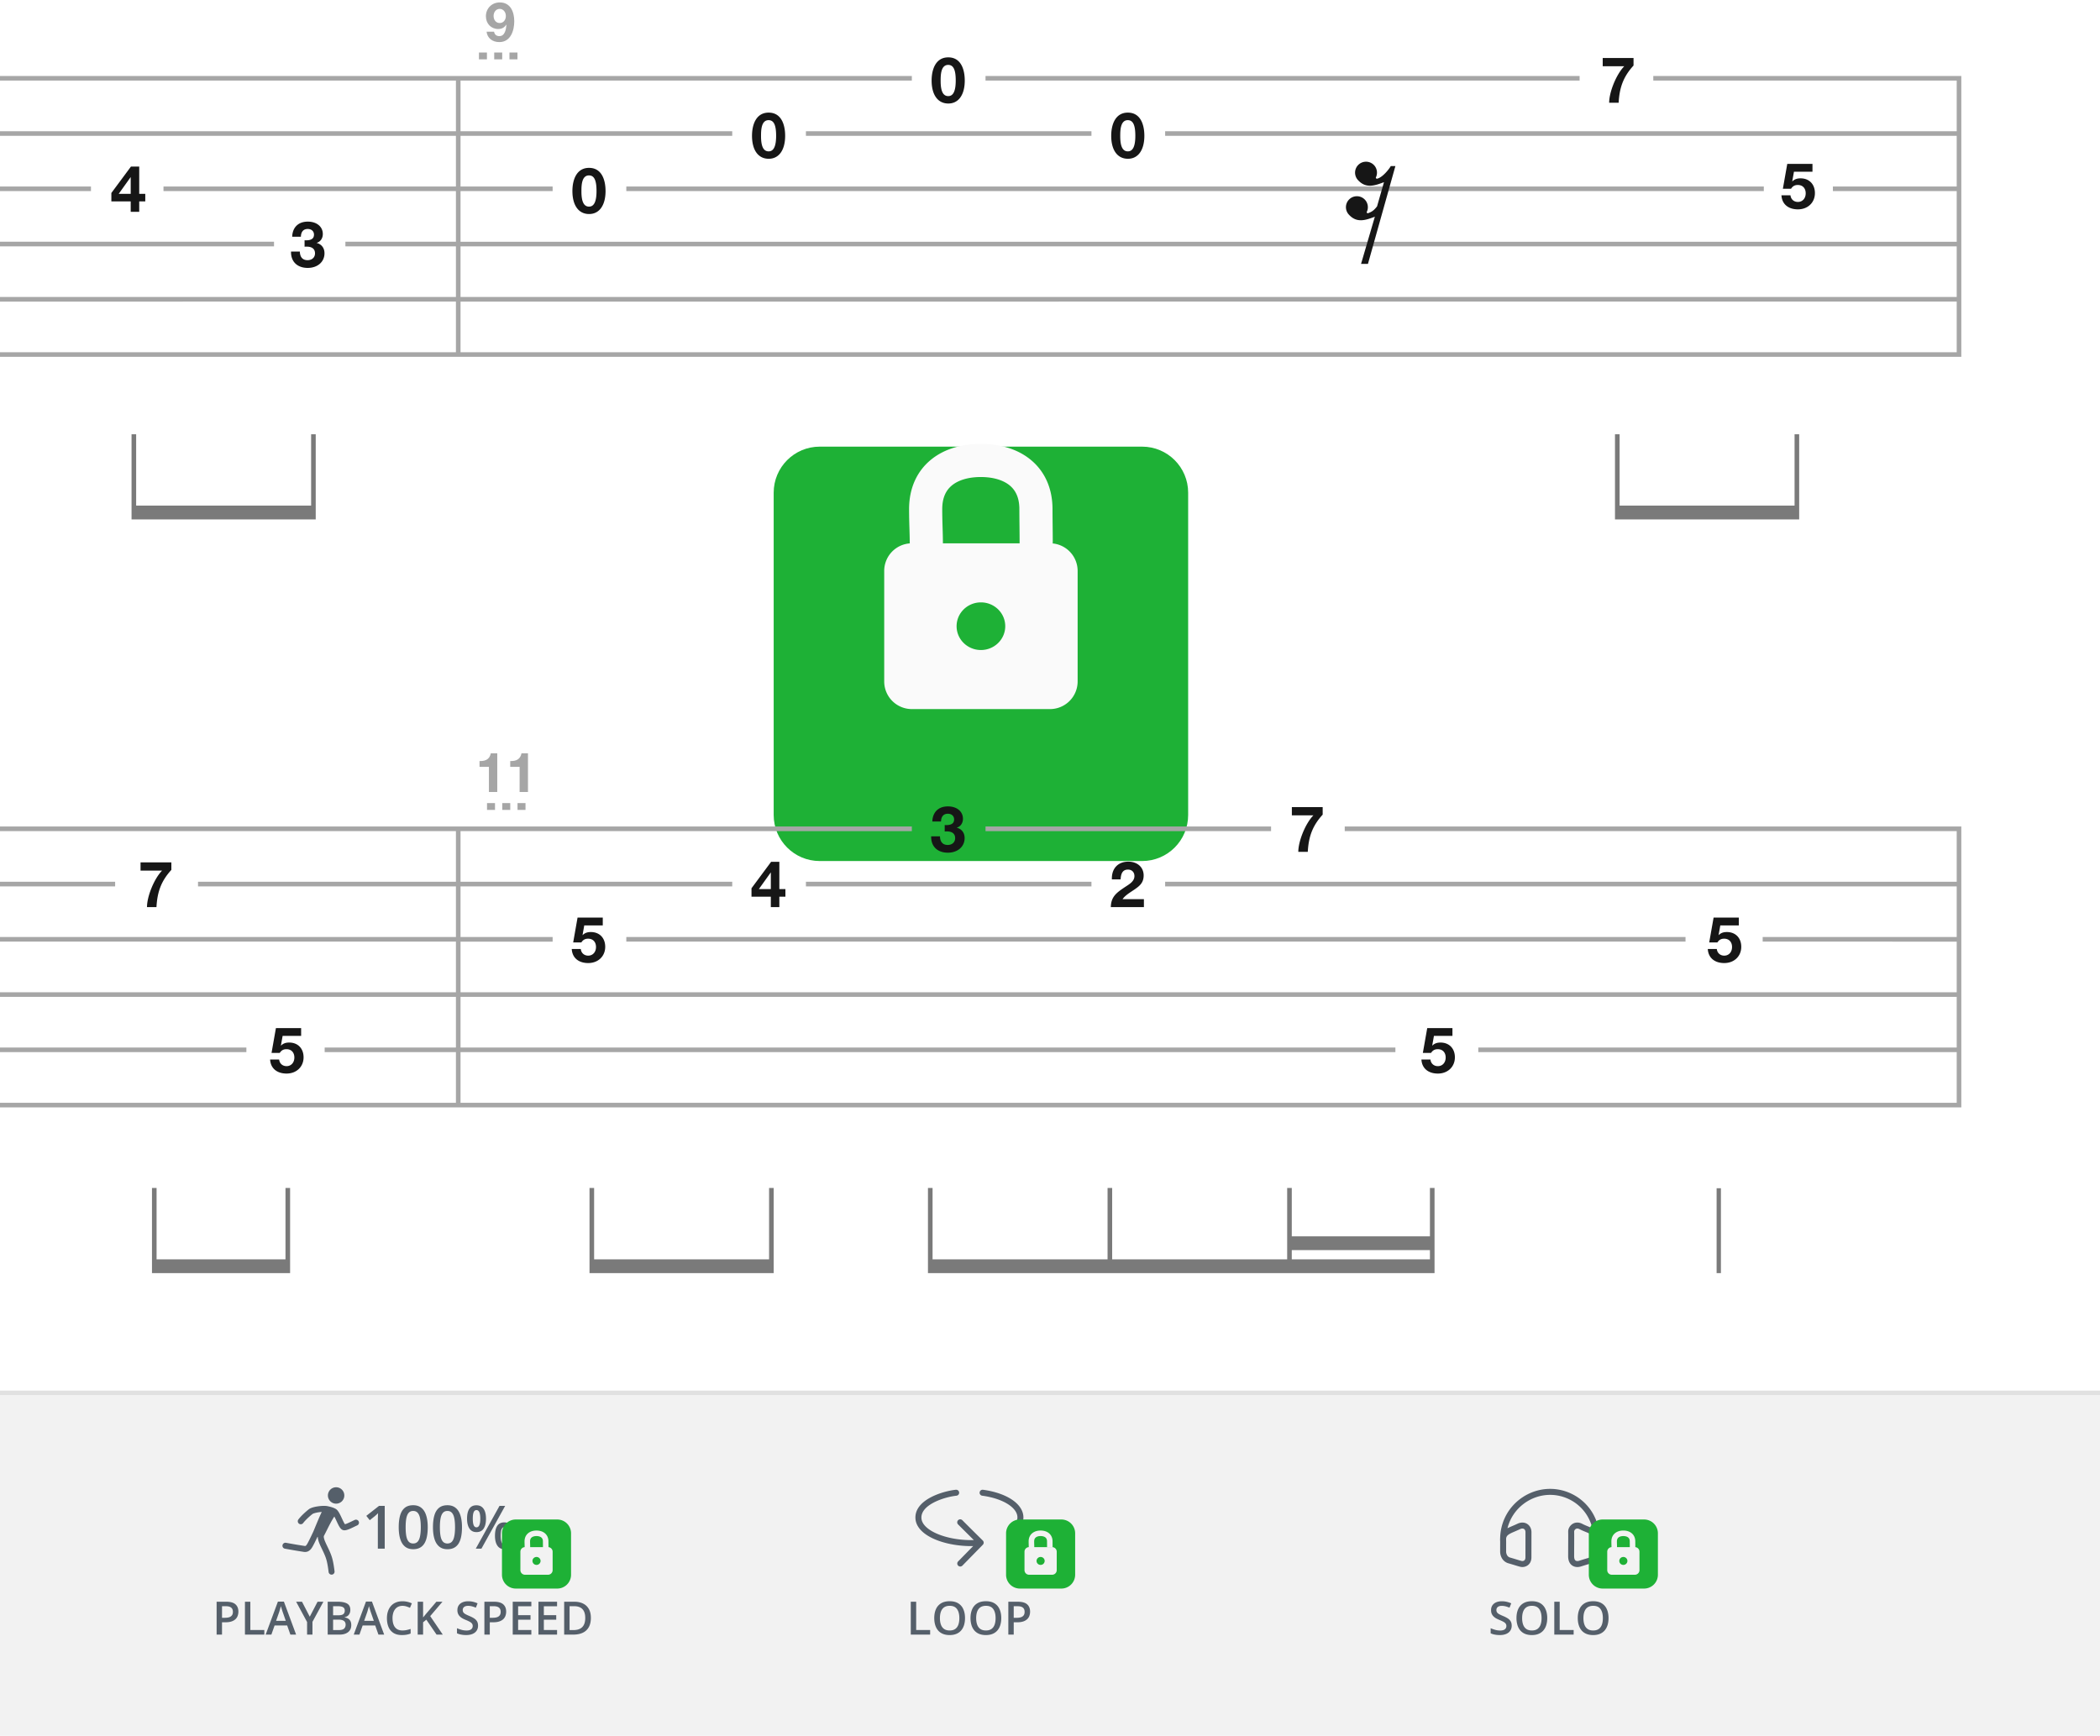 <svg xmlns="http://www.w3.org/2000/svg" width="456" height="377" fill="none" viewBox="0 0 456 377">
  <path fill="#F2F2F2" d="M0 303h456v74H0z"/>
  <path fill="#E1E1E1" d="M0 302h456v1H0z"/>
  <path fill="#555F6A" fill-rule="evenodd" d="M74.766 324.781a1.78 1.78 0 1 1-3.562 0 1.78 1.78 0 0 1 3.562 0Zm-3.662 2.32c-.567-.103-1.387-.06-2.102.046-.37.056-.737.132-1.057.226-.3.088-.627.211-.863.391-.573.436-1.668 1.403-2.29 2.228a.65.65 0 0 0 1.04.782c.519-.691 1.51-1.574 2.038-1.976.038-.029.174-.099.442-.178.249-.073.555-.138.882-.187.228-.034.455-.058.669-.073a45.702 45.702 0 0 0-.747 1.675c-.281.659-.557 1.326-.769 1.84l-.007.016v.001l-.001.003-.255.614-.08.188c-.015.035-.019.044-.014.035-.037.065-.135.275-.25.519l-.105.222c-.17.36-.378.794-.566 1.16-.249.486-.405.789-.576.979a.455.455 0 0 1-.16.127.322.322 0 0 1-.179.009c-1.649-.256-2.346-.38-4.039-.684a.65.65 0 1 0-.23 1.279c1.698.305 2.406.431 4.07.69.3.047.59.022.863-.087.267-.108.476-.28.643-.466.288-.321.516-.766.719-1.163l.046-.09a44.76 44.76 0 0 0 .704-1.453l.076.012c.003.109.013.216.028.319.054.366.183.747.332 1.114.15.37.336.758.519 1.138l.041.086c.172.356.341.708.492 1.057.45 1.039.669 1.747.937 3.908a.649.649 0 1 0 1.29-.16c-.279-2.245-.521-3.081-1.033-4.264a30.623 30.623 0 0 0-.513-1.101l-.043-.09a19.188 19.188 0 0 1-.486-1.064 3.722 3.722 0 0 1-.25-.815c-.032-.216-.002-.317.02-.36.235-.444.459-.891.68-1.333.503-1.004.995-1.985 1.578-2.868.15.276.304.607.466.957l.016.032c.17.368.353.761.531 1.077.092.163.195.327.308.466.1.124.266.3.5.392.184.072.365.073.495.063a2.17 2.17 0 0 0 .4-.076c.253-.07.53-.181.794-.297.267-.118.543-.251.793-.372l.044-.022c.237-.115.445-.215.616-.29a.65.65 0 0 0-.524-1.19c-.194.085-.422.196-.65.307l-.053.025a24.52 24.52 0 0 1-.75.352 4.921 4.921 0 0 1-.617.234 1.057 1.057 0 0 1-.067.017 2.503 2.503 0 0 1-.157-.249c-.153-.27-.317-.623-.5-1.017-.176-.379-.369-.795-.565-1.142a4.161 4.161 0 0 0-.321-.497 1.674 1.674 0 0 0-.448-.417c-.552-.328-1.25-.482-1.618-.564a11.12 11.12 0 0 1-.187-.041Zm29.214 4.581c0 .749-.059 1.42-.177 2.012-.115.589-.297 1.088-.546 1.498a2.54 2.54 0 0 1-.978.94c-.402.216-.889.324-1.46.324-.715 0-1.305-.189-1.77-.565-.466-.381-.811-.927-1.035-1.638-.225-.715-.337-1.572-.337-2.571 0-.999.102-1.853.305-2.564.207-.715.542-1.264 1.003-1.644.461-.381 1.073-.572 1.834-.572.72 0 1.312.191 1.778.572.47.376.816.922 1.04 1.637.229.711.343 1.568.343 2.571Zm-4.799 0c0 .783.051 1.437.153 1.962.106.524.28.918.52 1.18.242.258.563.387.965.387s.724-.129.965-.387.415-.649.52-1.174c.11-.525.166-1.181.166-1.968 0-.779-.053-1.43-.16-1.955-.105-.525-.278-.918-.52-1.181-.24-.266-.564-.4-.97-.4-.407 0-.73.134-.972.4-.237.263-.408.656-.514 1.181-.102.525-.153 1.176-.153 1.955Zm9.484-4.005c-.351-.508-.868-.762-1.549-.762-.702 0-1.219.254-1.549.762-.326.503-.488 1.216-.488 2.139 0 .918.173 1.635.52 2.152.347.516.853.774 1.517.774.711 0 1.234-.258 1.568-.774.339-.517.508-1.234.508-2.152 0-.923-.176-1.636-.527-2.139Zm-2.152.742c.131-.308.334-.463.609-.463.284 0 .493.157.629.47.135.309.203.774.203 1.396 0 .627-.07 1.096-.209 1.409-.136.314-.343.47-.623.47-.275 0-.478-.156-.609-.47-.127-.317-.19-.787-.19-1.409 0-.626.063-1.094.19-1.403Zm1.689 7.91 5.148-9.281h-1.226l-5.148 9.281h1.226Zm6.525-4.939c-.351-.508-.868-.762-1.549-.762-.702 0-1.219.254-1.549.762-.326.504-.488 1.217-.488 2.139 0 .914.173 1.63.52 2.146.347.516.853.774 1.517.774.715 0 1.24-.258 1.574-.774.339-.516.508-1.232.508-2.146 0-.922-.178-1.635-.533-2.139Zm-2.152.743c.131-.309.334-.464.609-.464.284 0 .493.157.629.47.135.309.203.775.203 1.397 0 .63-.068 1.102-.203 1.415-.136.309-.345.464-.629.464-.275 0-.478-.157-.609-.47-.127-.318-.19-.787-.19-1.409 0-.627.063-1.094.19-1.403Zm-21.51 16.621c-.343 0-.648.062-.919.185a1.843 1.843 0 0 0-.678.538 2.42 2.42 0 0 0-.425.844 3.91 3.91 0 0 0-.147 1.114c0 .553.079 1.03.235 1.43.156.397.394.703.713.918.319.212.722.318 1.21.318.303 0 .598-.03.884-.088.287-.059.583-.139.889-.24v.997c-.29.113-.583.196-.879.249a5.985 5.985 0 0 1-1.025.078c-.73 0-1.335-.152-1.817-.454a2.775 2.775 0 0 1-1.074-1.28c-.234-.55-.351-1.194-.351-1.933 0-.541.074-1.035.224-1.485.15-.449.368-.836.654-1.162a2.84 2.84 0 0 1 1.06-.757c.423-.179.907-.268 1.45-.268a4.6 4.6 0 0 1 1.055.122c.348.078.67.19.967.337l-.41.967a5.8 5.8 0 0 0-.777-.303 2.782 2.782 0 0 0-.84-.127Zm16.401 4.302c0 .423-.104.787-.313 1.093-.205.306-.501.541-.888.704-.385.162-.844.244-1.377.244a6.15 6.15 0 0 1-.747-.044 5.32 5.32 0 0 1-.674-.127 3.745 3.745 0 0 1-.572-.21v-1.104c.29.127.614.243.972.347.358.101.723.151 1.094.151.303 0 .553-.039.752-.117a.938.938 0 0 0 .449-.342.93.93 0 0 0 .146-.522.845.845 0 0 0-.17-.537 1.557 1.557 0 0 0-.518-.401 8.846 8.846 0 0 0-.859-.395 5.97 5.97 0 0 1-.674-.322 2.733 2.733 0 0 1-.567-.425 1.84 1.84 0 0 1-.395-.576 2.035 2.035 0 0 1-.142-.791c0-.404.096-.749.288-1.036.196-.286.469-.506.821-.659.355-.153.768-.229 1.24-.229.374 0 .726.039 1.055.117.332.078.657.189.976.332l-.371.942a6.763 6.763 0 0 0-.854-.288 3.336 3.336 0 0 0-.84-.107c-.248 0-.458.037-.63.112a.88.88 0 0 0-.396.318.847.847 0 0 0-.131.478c0 .208.05.384.151.527.104.14.264.269.478.386.218.117.498.248.84.391.394.163.728.333 1.001.513.277.179.489.393.635.644.146.247.22.558.22.933Zm5.468-4.629c-.423-.378-1.095-.567-2.016-.567h-2.075v7.139h1.172v-2.676h.761c.521 0 .959-.062 1.314-.185.358-.124.646-.292.864-.503.218-.215.374-.461.469-.738.097-.279.146-.574.146-.883 0-.681-.211-1.21-.635-1.587Zm-2.919.405h.825c.527 0 .914.101 1.162.303.25.202.376.509.376.923 0 .309-.067.558-.2.747a1.152 1.152 0 0 1-.586.415c-.257.084-.57.127-.938.127h-.639v-2.515Zm9.023 6.167h-4.043v-7.139h4.043v.987h-2.871v1.938h2.69v.982h-2.69v2.241h2.871v.991Zm1.543 0h4.043v-.991h-2.871v-2.241h2.69v-.982h-2.69v-1.938h2.871v-.987h-4.043v7.139Zm10.933-1.621c.299-.54.449-1.213.449-2.017 0-.765-.147-1.406-.44-1.923a2.822 2.822 0 0 0-1.245-1.177c-.537-.267-1.175-.401-1.914-.401h-2.197v7.139h1.982c.804 0 1.491-.135 2.061-.405a2.885 2.885 0 0 0 1.304-1.216Zm-1.05-3.428c.185.378.278.86.278 1.446 0 .869-.213 1.523-.64 1.962-.426.44-1.071.66-1.933.66h-.83v-5.186h1.001c.521 0 .958.093 1.313.278.358.183.628.463.811.84Zm-32.007 5.049h1.348l-2.73-4.014 2.666-3.125h-1.323l-2.012 2.359-.44.527-.434.527v-3.413h-1.172v7.139h1.172v-2.671l.703-.571 2.222 3.242Zm-13.32-1.982.698 1.982h1.245l-2.651-7.168h-1.3l-2.656 7.168h1.236l.698-1.982h2.73Zm-.982-2.959.679 1.953h-2.1l.684-1.953.097-.332c.046-.144.092-.297.137-.459a9.7 9.7 0 0 0 .122-.45l.122.411a83.134 83.134 0 0 0 .26.83Zm-9.336-2.198h2.124c.921 0 1.616.134 2.085.401.469.267.703.727.703 1.382 0 .273-.049.52-.146.742a1.368 1.368 0 0 1-.415.542c-.182.14-.407.234-.674.283v.049c.277.049.522.135.737.259a1.3 1.3 0 0 1 .513.532c.127.231.19.53.19.898 0 .436-.104.808-.312 1.114-.205.306-.5.538-.884.698-.38.159-.833.239-1.357.239h-2.564v-7.139Zm1.172 2.945h1.123c.53 0 .899-.087 1.104-.259.205-.173.307-.425.307-.757 0-.338-.122-.583-.366-.732-.24-.15-.625-.225-1.152-.225h-1.016v1.973Zm0 .947v2.266h1.236c.546 0 .93-.106 1.152-.318.221-.211.332-.498.332-.859 0-.222-.05-.414-.152-.576-.097-.163-.258-.288-.483-.376-.225-.091-.527-.137-.908-.137h-1.177Zm-3.374-3.892-1.694 3.257-1.685-3.257h-1.274l2.378 4.41v2.729h1.167v-2.773l2.373-4.366h-1.265Zm-5.903 7.139-.699-1.982h-2.729l-.698 1.982H57.69l2.657-7.168h1.298l2.652 7.168h-1.245Zm-1.001-2.988-.679-1.953a83.134 83.134 0 0 1-.259-.83l-.122-.411a9.7 9.7 0 0 1-.122.45 59.414 59.414 0 0 0-.234.791l-.684 1.953h2.1Zm-8.863-4.151v7.139h4.205v-.996H54.36v-6.143h-1.172Zm-4.077 0c.922 0 1.594.189 2.017.567.423.377.635.906.635 1.587 0 .309-.05.604-.147.883-.094.277-.25.523-.468.738a2.309 2.309 0 0 1-.865.503c-.355.123-.792.185-1.313.185h-.762v2.676h-1.172v-7.139h2.075Zm-.078.972h-.825v2.515h.64c.367 0 .68-.043.937-.127a1.15 1.15 0 0 0 .586-.415c.134-.189.2-.438.2-.747 0-.414-.125-.721-.376-.923-.247-.202-.635-.303-1.162-.303Zm43.668-15.138c.119-.592.178-1.263.178-2.012 0-1.003-.114-1.86-.343-2.571-.224-.715-.571-1.261-1.04-1.637-.466-.381-1.059-.572-1.778-.572-.762 0-1.373.191-1.835.572-.461.38-.795.929-1.003 1.644-.203.711-.304 1.565-.304 2.564 0 .999.112 1.856.336 2.571.224.711.57 1.257 1.035 1.638.465.376 1.056.565 1.77.565.572 0 1.059-.108 1.46-.324.403-.216.729-.529.978-.94.25-.41.432-.909.546-1.498Zm-4.469-.05c-.101-.525-.152-1.179-.152-1.962 0-.779.05-1.43.152-1.955.106-.525.278-.918.515-1.181.24-.266.564-.4.97-.4.407 0 .73.134.972.4.241.263.415.656.52 1.181.106.525.16 1.176.16 1.955 0 .787-.056 1.443-.166 1.968-.106.525-.28.916-.52 1.174-.242.258-.563.387-.965.387s-.724-.129-.965-.387c-.241-.262-.415-.656-.52-1.18Zm-4.69 2.685h-1.499v-5.974c0-.198.003-.397.007-.596l.013-.584c.008-.191.019-.373.031-.546a4.079 4.079 0 0 1-.33.317c-.127.115-.262.233-.406.356l-1.067.85-.748-.945 2.754-2.159h1.245v9.281ZM208.27 324.12a.65.65 0 0 1-.578.714c-1.279.133-3.309.622-4.966 1.496-1.697.895-2.743 2.043-2.641 3.419.05.675.42 1.343 1.131 1.976.712.634 1.728 1.198 2.962 1.649 2.084.761 4.698 1.168 7.284 1.098l-.342-.339c-.829-.82-1.939-1.923-3.065-3.049a.65.65 0 1 1 .919-.919 1030.72 1030.72 0 0 0 3.06 3.045l.998.986.376.372a.65.65 0 0 1 .008.918l-4.437 4.531a.65.65 0 0 1-.929-.91l3.263-3.331c-2.679.05-5.383-.379-7.58-1.181-1.333-.486-2.51-1.122-3.382-1.9-.875-.779-1.481-1.737-1.563-2.851-.163-2.203 1.541-3.72 3.332-4.664 1.831-.965 4.027-1.492 5.436-1.639a.649.649 0 0 1 .714.579Zm4.452-.018a.649.649 0 0 1 .73-.558c1.691.227 3.269.646 4.611 1.235 1.338.586 2.436 1.339 3.17 2.225.742.895 1.103 1.92.964 2.981-.138 1.05-.748 2.007-1.68 2.814a.65.65 0 0 1-.851-.983c.768-.665 1.157-1.354 1.242-2 .083-.634-.117-1.308-.676-1.983-.566-.683-1.474-1.33-2.691-1.864-1.212-.531-2.67-.923-4.262-1.136a.65.65 0 0 1-.557-.731Zm-3.385 28.824c.14-.453.21-.954.21-1.504 0-.746-.124-1.392-.371-1.939a2.79 2.79 0 0 0-1.104-1.279c-.491-.303-1.108-.454-1.85-.454-.759 0-1.387.153-1.885.459a2.79 2.79 0 0 0-1.109 1.279c-.24.547-.361 1.188-.361 1.924 0 .55.069 1.052.205 1.504.137.452.342.841.615 1.167.277.326.624.576 1.041.752.419.176.914.264 1.484.264.56 0 1.048-.088 1.465-.264a2.774 2.774 0 0 0 1.04-.747c.276-.326.483-.713.62-1.162Zm-5.015-.073c-.149-.404-.224-.881-.224-1.431 0-.557.075-1.034.224-1.431.15-.4.381-.708.694-.923.315-.214.717-.322 1.206-.322.729 0 1.259.238 1.591.713.336.472.503 1.126.503 1.963 0 .55-.073 1.027-.219 1.431-.147.4-.375.709-.684.927-.309.215-.71.323-1.201.323-.488 0-.889-.108-1.201-.323-.31-.218-.539-.527-.689-.927Zm13.096-1.431c0 .55-.07 1.051-.21 1.504a3.22 3.22 0 0 1-.62 1.162 2.774 2.774 0 0 1-1.04.747c-.417.176-.905.264-1.465.264-.57 0-1.064-.088-1.484-.264a2.727 2.727 0 0 1-1.04-.752 3.257 3.257 0 0 1-.616-1.167 5.21 5.21 0 0 1-.205-1.504c0-.736.121-1.377.362-1.924.244-.55.613-.976 1.108-1.279.498-.306 1.126-.459 1.885-.459.742 0 1.359.151 1.85.454.492.303.86.729 1.104 1.279.247.547.371 1.193.371 1.939Zm-5.449 0c0 .55.075 1.027.224 1.431.15.4.38.709.689.927.312.215.713.323 1.201.323.492 0 .892-.108 1.201-.323.309-.218.537-.527.684-.927.146-.404.219-.881.219-1.431 0-.837-.167-1.491-.502-1.963-.332-.475-.863-.713-1.592-.713-.489 0-.891.108-1.206.322-.313.215-.544.523-.694.923-.149.397-.224.874-.224 1.431Zm9.057-3.56c.922 0 1.594.189 2.017.567.423.377.635.906.635 1.587 0 .309-.049.603-.147.883-.094.277-.25.523-.469.738a2.308 2.308 0 0 1-.864.503c-.355.123-.792.185-1.313.185h-.762v2.676h-1.172v-7.139h2.075Zm-.078.972h-.825v2.515h.64c.368 0 .68-.043.937-.127.257-.088.453-.227.586-.415.134-.189.2-.438.2-.747 0-.414-.125-.721-.376-.923-.247-.202-.634-.303-1.162-.303Zm-23.178 6.167v-7.139h1.171v6.143h3.033v.996h-4.204Zm129.274-20.854c-.003.157-.002.316.003.475.006.214.003.693.001 1.034l-.001.305v.941l-.001.019c-.01.165.025.473.166.757.132.267.342.488.69.587.536.151 1.044.307 1.466.436l.089.028c.456.139.77.234.929.268l.023.005.023.007a.71.71 0 0 0 .501-.084c.134-.08.306-.253.306-.707l.003-2.126.001-.371c.002-1.037.004-2.152.004-2.964 0-.354-.148-.585-.317-.695-.157-.101-.442-.169-.878.04-.38.182-.751.34-1.082.482l-.337.145c-.422.184-.749.341-1.001.512-.245.166-.391.326-.479.504-.05.104-.091.233-.109.402Zm.292-2.241c.249-.133.513-.253.778-.369l.365-.157.001-.001c.325-.138.657-.281 1.011-.45.763-.365 1.54-.35 2.146.043.594.385.91 1.062.91 1.785 0 .814-.002 1.93-.004 2.966l-.001.372v.005l-.003 2.118c0 .875-.382 1.487-.936 1.821a2 2 0 0 1-1.513.224c-.229-.051-.6-.165-1.013-.291l-.088-.027h-.001c-.424-.13-.918-.282-1.44-.429a2.364 2.364 0 0 1-1.501-1.261 2.944 2.944 0 0 1-.3-1.39v-.904l.001-.351v-.001c.002-.325.004-.735 0-.933a3.555 3.555 0 0 1-.003-.601c.134-6.29 5.275-10.725 10.85-10.725 5.618 0 10.712 4.448 10.723 10.809.011.21.003.687-.002 1.001a18.23 18.23 0 0 0-.003.261v.009l-.023 1.627c.025.359-.034.856-.321 1.338-.306.514-.837.951-1.656 1.19-.674.196-1.166.346-1.501.451l-.245.077-.124.039-.002.001c-.095.03-.163.052-.199.062-.443.138-1.111.194-1.703-.134-.652-.362-1.026-1.079-1.026-2.105 0-.628.004-1.355.008-2.08v-.026c.008-1.279.016-2.548 0-3.254l-.001-.007v-.008c0-.602.342-1.229.884-1.599.586-.4 1.379-.484 2.205-.045.359.191.736.347 1.129.508l.04.017c.325.133.669.274.985.436-1.014-4.376-4.917-7.268-9.168-7.268-4.228 0-8.174 2.9-9.259 7.256Zm18.682 2.273v.023l.001.023c.01.135.004.481-.001.787-.003.157-.005.304-.005.405l-.023 1.684.002.032c.013.15-.01.38-.139.597-.121.202-.366.45-.903.606-.683.199-1.183.352-1.525.459l-.396.125-.111.035-.027.008-.012.004-.011.003-.01.003c-.235.074-.509.071-.689-.029-.124-.069-.356-.267-.356-.968 0-.611.004-1.331.008-2.056v-.001c.008-1.292.016-2.597-.001-3.323.003-.141.105-.376.316-.52.169-.115.443-.194.862.029.425.226.861.405 1.247.563l.003.001c.398.163.731.3 1.014.455.282.153.464.3.579.454.104.141.177.321.177.601Zm-10.047 17.243c0 .55-.07 1.051-.21 1.504a3.22 3.22 0 0 1-.62 1.162 2.766 2.766 0 0 1-1.04.747c-.417.176-.905.264-1.465.264-.569 0-1.064-.088-1.484-.264a2.727 2.727 0 0 1-1.04-.752 3.24 3.24 0 0 1-.615-1.167 5.175 5.175 0 0 1-.206-1.504c0-.736.121-1.377.362-1.924.244-.55.613-.976 1.108-1.279.498-.306 1.127-.459 1.885-.459.742 0 1.359.151 1.851.454.491.303.859.729 1.103 1.279.247.547.371 1.193.371 1.939Zm-5.449 0c0 .55.075 1.027.225 1.431.149.4.379.709.688.927.313.215.713.323 1.201.323.492 0 .892-.108 1.201-.323.31-.218.537-.527.684-.927.146-.404.22-.881.22-1.431 0-.837-.168-1.491-.503-1.963-.332-.475-.863-.713-1.592-.713-.488 0-.89.108-1.206.322-.313.215-.544.523-.693.923-.15.397-.225.874-.225 1.431Zm18.55 1.504c.14-.453.21-.954.21-1.504 0-.746-.124-1.392-.371-1.939a2.796 2.796 0 0 0-1.104-1.279c-.491-.303-1.108-.454-1.85-.454-.759 0-1.387.153-1.885.459a2.784 2.784 0 0 0-1.109 1.279c-.241.547-.361 1.188-.361 1.924 0 .55.068 1.052.205 1.504.137.452.342.841.615 1.167.277.326.624.576 1.04.752.42.176.915.264 1.485.264.56 0 1.048-.088 1.465-.264a2.774 2.774 0 0 0 1.04-.747c.276-.326.483-.713.62-1.162Zm-5.015-.073c-.15-.404-.225-.881-.225-1.431 0-.557.075-1.034.225-1.431.15-.4.381-.708.693-.923.316-.214.718-.322 1.207-.322.729 0 1.259.238 1.591.713.336.472.503 1.126.503 1.963 0 .55-.073 1.027-.219 1.431-.147.4-.375.709-.684.927-.309.215-.71.323-1.201.323-.489 0-.889-.108-1.201-.323-.31-.218-.539-.527-.689-.927Zm-6.553-4.991v7.139h4.204v-.996h-3.032v-6.143h-1.172Zm-9.56 6.289c.208-.306.312-.67.312-1.093 0-.375-.073-.686-.219-.933a1.942 1.942 0 0 0-.635-.645 6.103 6.103 0 0 0-1.001-.512 9.857 9.857 0 0 1-.84-.391 1.457 1.457 0 0 1-.479-.386.898.898 0 0 1-.151-.527c0-.185.044-.345.132-.478a.883.883 0 0 1 .395-.318c.173-.075.383-.112.63-.112.287 0 .567.036.84.107.277.072.562.168.855.288l.371-.942a5.412 5.412 0 0 0-.977-.332 4.557 4.557 0 0 0-1.054-.117c-.472 0-.886.076-1.241.229a1.868 1.868 0 0 0-.82.659c-.192.287-.288.632-.288 1.036 0 .302.047.566.142.791.097.221.229.413.395.576.166.163.355.304.566.425.215.12.44.227.674.322.345.14.632.272.86.395.231.121.403.254.517.401a.846.846 0 0 1 .171.537.938.938 0 0 1-.146.522.941.941 0 0 1-.45.342 2.072 2.072 0 0 1-.752.117c-.371 0-.735-.05-1.093-.151a7.97 7.97 0 0 1-.972-.347v1.104c.173.081.363.151.571.21.212.055.436.097.674.127.238.029.487.044.747.044.534 0 .993-.082 1.377-.245.388-.162.684-.397.889-.703Z" clip-rule="evenodd"/>
  <path fill="#1EB136" fill-rule="evenodd" d="M109 333a3 3 0 0 1 3-3h9a3 3 0 0 1 3 3v9a3 3 0 0 1-3 3h-9a3 3 0 0 1-3-3v-9Zm6.1 1.763c0-.442.155-.703.36-.867.224-.18.576-.296 1.036-.296.46 0 .811.116 1.035.296.206.164.36.425.36.867 0 .188.002.38.004.576l.001.025c.002.205.004.415.004.636h1.2c0-.228-.002-.444-.004-.649l-.001-.022c-.002-.198-.004-.384-.004-.566 0-.769-.292-1.389-.809-1.804-.498-.399-1.144-.559-1.786-.559-.643 0-1.288.16-1.787.559-.517.415-.809 1.035-.809 1.804 0 .256.006.479.012.681l.001.039c.006.188.011.352.011.517h1.2a16.7 16.7 0 0 0-.011-.549l-.001-.043c-.006-.2-.012-.408-.012-.645ZM113 337a1 1 0 0 1 1-1h5a1 1 0 0 1 1 1v4a1 1 0 0 1-1 1h-5a1 1 0 0 1-1-1v-4Zm4.38 2a.871.871 0 0 1-.88.862.871.871 0 0 1-.88-.862c0-.476.394-.862.88-.862s.88.386.88.862Zm104.081-9a3 3 0 0 0-3 3v9a3 3 0 0 0 3 3h9a3 3 0 0 0 3-3v-9a3 3 0 0 0-3-3h-9Zm3.46 3.896c-.205.164-.36.425-.36.867 0 .237.006.445.012.645l.002.043c.005.183.011.365.011.549h-1.2c0-.165-.005-.329-.011-.517l-.001-.039c-.006-.202-.013-.425-.013-.681 0-.769.293-1.389.81-1.804.498-.399 1.144-.559 1.786-.559.642 0 1.288.16 1.786.559.518.415.81 1.035.81 1.804 0 .182.002.368.004.566v.022c.002.205.004.421.004.649h-1.2c0-.221-.002-.431-.004-.636v-.027c-.002-.195-.004-.386-.004-.574 0-.442-.155-.703-.36-.867-.224-.18-.576-.296-1.036-.296-.46 0-.812.116-1.036.296Zm-1.46 2.104a1 1 0 0 0-1 1v4a1 1 0 0 0 1 1h5a1 1 0 0 0 1-1v-4a1 1 0 0 0-1-1h-5Zm2.5 3.862a.871.871 0 0 0 .881-.862.871.871 0 0 0-.881-.862.871.871 0 0 0-.88.862c0 .476.394.862.88.862ZM348 330a3 3 0 0 0-3 3v9a3 3 0 0 0 3 3h9a3 3 0 0 0 3-3v-9a3 3 0 0 0-3-3h-9Zm3.46 3.896c-.205.164-.36.425-.36.867 0 .237.006.445.012.645l.001.043c.006.183.011.365.011.549h-1.2c0-.162-.005-.325-.01-.509v-.008l-.002-.039a22.171 22.171 0 0 1-.012-.681c0-.769.292-1.389.809-1.804.499-.399 1.144-.559 1.787-.559.642 0 1.288.16 1.786.559.517.415.809 1.035.809 1.804 0 .182.002.368.004.566l.001.022c.002.205.004.421.004.649h-1.2c0-.221-.002-.431-.004-.636l-.001-.025c-.002-.196-.004-.388-.004-.576 0-.442-.154-.703-.36-.867-.224-.18-.575-.296-1.035-.296-.46 0-.812.116-1.036.296ZM350 336a1 1 0 0 0-1 1v4a1 1 0 0 0 1 1h5a1 1 0 0 0 1-1v-4a1 1 0 0 0-1-1h-5Zm2.5 3.862c.486 0 .88-.386.88-.862a.871.871 0 0 0-.88-.862.871.871 0 0 0-.88.862c0 .476.394.862.88.862Z" clip-rule="evenodd"/>
  <g filter="url(#a)">
    <path fill="#1EB136" d="M168 92c0-5.523 4.477-10 10-10h70c5.523 0 10 4.477 10 10v70c0 5.523-4.477 10-10 10h-70c-5.523 0-10-4.477-10-10V92Z"/>
  </g>
  <path fill="#FAFAFA" fill-rule="evenodd" d="M204.6 110.577c0-2.651.928-4.216 2.158-5.202 1.345-1.077 3.456-1.775 6.216-1.775 2.759 0 4.871.698 6.215 1.775 1.23.986 2.158 2.551 2.158 5.202 0 1.131.013 2.283.025 3.455v.002l.002.149c.013 1.229.026 2.488.026 3.813h-16.655c-.001-1.1-.033-2.191-.066-3.289l-.008-.259c-.036-1.201-.071-2.45-.071-3.871ZM197.771 118h-.226c0-.988-.03-1.976-.064-3.102l-.007-.234c-.036-1.21-.074-2.551-.074-4.087 0-4.611 1.752-8.334 4.856-10.82 2.989-2.396 6.864-3.357 10.718-3.357 3.853 0 7.728.96 10.717 3.356 3.104 2.487 4.856 6.21 4.856 10.821 0 1.092.012 2.21.025 3.395l.001.134c.014 1.229.027 2.524.027 3.894h-.371a6 6 0 0 1 5.771 5.996v24a6 6 0 0 1-6 6h-30a6 6 0 0 1-6-6v-24a6 6 0 0 1 5.771-5.996Zm20.51 17.996c0 2.857-2.364 5.173-5.281 5.173-2.916 0-5.281-2.316-5.281-5.173s2.365-5.173 5.281-5.173c2.917 0 5.281 2.316 5.281 5.173Z" clip-rule="evenodd"/>
  <path fill="#A6A6A6" fill-rule="evenodd" d="M105.655 6.887h1.62c.132.636.528.96 1.152.96 1.248 0 1.464-1.536 1.548-2.52-.456.648-.972.972-1.8.972-1.548 0-2.664-1.164-2.664-2.772 0-1.716 1.296-3 3.024-3 2.34 0 3.132 2.1 3.132 4.092 0 2.028-.78 4.524-3.24 4.524-1.536 0-2.604-.876-2.772-2.256Zm2.844-4.956c-.756 0-1.32.66-1.32 1.536 0 .888.552 1.536 1.332 1.536.768 0 1.332-.648 1.332-1.524 0-.888-.576-1.548-1.344-1.548ZM99 17.5H0v-1h198v1h-98v11h59v1h-59v11h20v1h-20v11h324.885v-11H398v-1h26.885v-11H253v-1h171.885v-11H359v-1h66.885v61H0v-1h99v-11H0v-1h99v-11H75v-1h24v-11H35.5v-1H99v-11H0v-1h99v-11Zm1 36v11h324.885v-11H100Zm324.885 12H100v11h324.885v-11ZM343 17.5H214v-1h129v1Zm-106 12h-62v-1h62v1Zm-217.25 12H0v-1h19.75v1Zm363.25 0H136v-1h247v1Zm-323.5 12H0v-1h59.5v1Zm39.5 127H0v-1h198v1h-98v11h59v1h-59v11h20v1h-20v11h324.885v-11H382.75v-1h42.135v-11H253v-1h171.885v-11H292v-1h133.885v61H0v-1h99v-11H70.5v-1H99v-11H0v-1h99v-11H0v-1h99v-11H43v-1h56v-11Zm1 36v11h203v1H100v11h324.885v-11H321v-1h103.885v-11H100Zm176-36h-62v-1h62v1Zm-251 12H0v-1h25v1Zm212 0h-62v-1h62v1Zm129 12H136v-1h230v1Zm-312.5 24H0v-1h53.5v1Zm54.475-64.9v8.4h-1.812v-5.46h-2.04v-1.26h.216c1.176 0 1.992-.456 2.232-1.68h1.404Zm6.668 8.4v-8.4h-1.404c-.24 1.224-1.056 1.68-2.232 1.68h-.216v1.26h2.04V172h1.812Zm-5.581 2.406h1.735v1.485h-1.735v-1.485Zm3.313 0h1.734v1.485h-1.734v-1.485Zm-6.625 0h1.734v1.485h-1.734v-1.485Zm3.297-163h-1.735v1.485h1.735v-1.485Zm1.578 0h1.734v1.485h-1.734v-1.485Zm-4.891 0H104v1.485h1.734v-1.485Z" clip-rule="evenodd"/>
  <path fill="#161616" fill-rule="evenodd" d="M209.49 17.483c0-2.31-.77-5.026-3.584-5.026-2.786 0-3.612 2.716-3.612 5.026 0 3.136 1.358 4.998 3.626 4.998 2.226 0 3.57-1.89 3.57-4.998Zm-5.236.098c0-1.162 0-3.486 1.638-3.486 1.134 0 1.638 1.05 1.638 3.388 0 2.282-.532 3.388-1.624 3.388-1.12 0-1.652-1.064-1.652-3.29Zm-37.348 6.876c2.814 0 3.584 2.716 3.584 5.026 0 3.108-1.344 4.998-3.57 4.998-2.268 0-3.626-1.862-3.626-4.998 0-2.31.826-5.026 3.612-5.026Zm-.014 1.638c-1.638 0-1.638 2.324-1.638 3.486 0 2.226.532 3.29 1.652 3.29 1.092 0 1.624-1.106 1.624-3.388 0-2.338-.504-3.388-1.638-3.388ZM393.565 37.29v-1.694h-5.474l-.952 5.39h1.778c.378-.574.812-.812 1.47-.812 1.036 0 1.708.7 1.708 1.806s-.7 1.876-1.694 1.876c-.882 0-1.526-.588-1.61-1.442h-1.96c.112 2.002 1.582 3.052 3.57 3.052 2.156 0 3.696-1.47 3.696-3.528 0-1.932-1.246-3.206-3.122-3.206-.784 0-1.33.21-1.806.686l.378-2.128h4.018ZM131.49 41.483c0-2.31-.77-5.026-3.584-5.026-2.786 0-3.612 2.716-3.612 5.026 0 3.136 1.358 4.998 3.626 4.998 2.226 0 3.57-1.89 3.57-4.998Zm-5.236.098c0-1.162 0-3.486 1.638-3.486 1.134 0 1.638 1.05 1.638 3.388 0 2.282-.532 3.388-1.624 3.388-1.12 0-1.652-1.064-1.652-3.29Zm-62.806 9.826c.07-2.016 1.316-3.276 3.388-3.276 1.932 0 3.262 1.092 3.262 2.688 0 .952-.532 1.708-1.372 1.932 1.092.266 1.736 1.106 1.736 2.254 0 1.862-1.498 3.178-3.64 3.178-2.226 0-3.626-1.316-3.626-3.416v-.14h1.918c.014 1.204.602 1.876 1.666 1.876.98 0 1.624-.602 1.624-1.484 0-1.092-.84-1.456-1.778-1.456-.127 0-.208 0-.295.003a4.22 4.22 0 0 0-.096.004l-.052.004-.047.003v-1.4c.154.014.21.014.336.014 1.148 0 1.708-.406 1.708-1.232 0-.742-.546-1.232-1.358-1.232-.924 0-1.456.588-1.484 1.68h-1.89Zm-31.902-7.661v-1.652H30.23v-5.922h-1.792l-4.256 5.74v1.834h4.2V46h1.848v-2.254h1.316Zm-3.164-5.292v3.64h-2.604l2.604-3.64Zm216.524-13.997c2.814 0 3.584 2.716 3.584 5.026 0 3.108-1.344 4.998-3.57 4.998-2.268 0-3.626-1.862-3.626-4.998 0-2.31.826-5.026 3.612-5.026Zm-.014 1.638c-1.638 0-1.638 2.324-1.638 3.486 0 2.226.532 3.29 1.652 3.29 1.092 0 1.624-1.106 1.624-3.388 0-2.338-.504-3.388-1.638-3.388ZM354.71 14.234v-1.638h-6.692v1.792h4.676c-1.722 1.75-3.276 5.6-3.276 7.924h2.058c.182-3.29 1.008-5.642 3.234-8.078Zm-57.67 43.08h-1.5l3-10.25c-2 .75-4 1.5-5.77-.6a2.377 2.377 0 0 1 1.636-3.836 2.384 2.384 0 0 1 2.198 1.019 2.384 2.384 0 0 1 .166 2.416.25.25 0 0 0 .25.25c.7-.25 1.25-.5 2-1.5l1.5-5.25c-2 .75-4 1.5-5.77-.6a2.383 2.383 0 0 1-.316-2.401 2.382 2.382 0 0 1 4.15-.415 2.384 2.384 0 0 1 .166 2.416.25.25 0 0 0 .25.25c1.25-.25 2.75-2.25 3-2.75h1l-5.96 21.25Zm-94.592 121.093c.07-2.016 1.316-3.276 3.388-3.276 1.932 0 3.262 1.092 3.262 2.688 0 .952-.532 1.708-1.372 1.932 1.092.266 1.736 1.106 1.736 2.254 0 1.862-1.498 3.178-3.64 3.178-2.226 0-3.626-1.316-3.626-3.416v-.14h1.918c.014 1.204.602 1.876 1.666 1.876.98 0 1.624-.602 1.624-1.484 0-1.092-.84-1.456-1.778-1.456l-.218.001-.037.001-.078.003a7.205 7.205 0 0 0-.157.009v-1.4a3.274 3.274 0 0 0 .336.014c1.148 0 1.708-.406 1.708-1.232 0-.742-.546-1.232-1.358-1.232-.924 0-1.456.588-1.484 1.68h-1.89Zm-31.902 16.339v-1.652h-1.316v-5.922h-1.792l-4.256 5.74v1.834h4.2V197h1.848v-2.254h1.316Zm-3.164-5.292v3.64h-2.604l2.604-3.64Zm-36.494 11.523v-1.694h-5.474l-.952 5.39h1.778c.378-.574.812-.812 1.47-.812 1.036 0 1.708.7 1.708 1.806s-.7 1.876-1.694 1.876c-.882 0-1.526-.588-1.61-1.442h-1.96c.112 2.002 1.582 3.052 3.57 3.052 2.156 0 3.696-1.47 3.696-3.528 0-1.932-1.246-3.206-3.122-3.206-.784 0-1.33.21-1.806.686l.378-2.128h4.018Zm117.504-3.976v-1.722h-4.634c.463-.695 1.329-1.265 2.09-1.767.158-.104.313-.206.458-.305 1.162-.798 2.03-1.498 2.03-3.08 0-1.778-1.358-2.996-3.332-2.996-2.184 0-3.57 1.414-3.57 3.64v.21h1.904c.056-1.442.56-2.128 1.596-2.128.84 0 1.4.56 1.4 1.414 0 1.05-.947 1.663-1.765 2.193-.121.078-.238.154-.349.229-1.764 1.19-2.968 2.044-3.01 4.312h7.182Zm38.818-21.718v1.638c-2.226 2.436-3.052 4.788-3.234 8.078h-2.058c0-2.324 1.554-6.174 3.276-7.924h-4.676v-1.792h6.692Zm28.178 49.694v-1.694h-5.474l-.952 5.39h1.778c.378-.574.812-.812 1.47-.812 1.036 0 1.708.7 1.708 1.806s-.7 1.876-1.694 1.876c-.882 0-1.526-.588-1.61-1.442h-1.96c.112 2.002 1.582 3.052 3.57 3.052 2.156 0 3.696-1.47 3.696-3.528 0-1.932-1.246-3.206-3.122-3.206-.784 0-1.33.21-1.806.686l.378-2.128h4.018ZM37.21 187.283v1.638c-2.226 2.436-3.052 4.788-3.234 8.078h-2.058c0-2.324 1.554-6.174 3.276-7.924h-4.676v-1.792h6.692Zm28.178 37.694v-1.694h-5.474l-.952 5.39h1.778c.378-.574.812-.812 1.47-.812 1.036 0 1.708.7 1.708 1.806s-.7 1.876-1.694 1.876c-.882 0-1.526-.588-1.61-1.442h-1.96c.112 2.002 1.582 3.052 3.57 3.052 2.156 0 3.696-1.47 3.696-3.528 0-1.932-1.246-3.206-3.122-3.206-.784 0-1.33.21-1.806.686l.378-2.128h4.018Zm312.181-25.694v1.694h-4.018l-.378 2.128c.476-.476 1.022-.686 1.806-.686 1.876 0 3.122 1.274 3.122 3.206 0 2.058-1.54 3.528-3.696 3.528-1.988 0-3.458-1.05-3.57-3.052h1.96c.084.854.728 1.442 1.61 1.442.994 0 1.694-.77 1.694-1.876 0-1.106-.672-1.806-1.708-1.806-.658 0-1.092.238-1.47.812h-1.778l.952-5.39h5.474Z" clip-rule="evenodd"/>
  <path fill="#7A7A7A" fill-rule="evenodd" d="M28.565 94.313h1v15.496h37.993V94.313h1v18.496H28.565V94.313Zm322.12 0h1v15.496h37.992V94.313h1v18.496h-39.992V94.313ZM201.5 276.5V258h1v15.5h38V258h1v15.5h38V258h1v10.5h30V258h1v18.5h-110Zm79-3h30v-2h-30v2Zm92.25-15.438h.938V276.5h-.938v-18.438Zm-243.742-.058h-1V276.5H168v-18.496h-1V273.5h-37.992v-15.496Zm-96.008 0h1V273.5h27.992v-15.496h1V276.5H33v-18.496Z" clip-rule="evenodd"/>
  <defs>
    <filter id="a" width="174" height="174" x="126" y="55" color-interpolation-filters="sRGB" filterUnits="userSpaceOnUse">
      <feFlood flood-opacity="0" result="BackgroundImageFix"/>
      <feColorMatrix in="SourceAlpha" result="hardAlpha" values="0 0 0 0 0 0 0 0 0 0 0 0 0 0 0 0 0 0 127 0"/>
      <feMorphology in="SourceAlpha" operator="dilate" radius="2" result="effect1_dropShadow_4580_2569"/>
      <feOffset dy="15"/>
      <feGaussianBlur stdDeviation="20"/>
      <feComposite in2="hardAlpha" operator="out"/>
      <feColorMatrix values="0 0 0 0 0.263 0 0 0 0 0.302 0 0 0 0 0.341 0 0 0 0.3 0"/>
      <feBlend in2="BackgroundImageFix" result="effect1_dropShadow_4580_2569"/>
      <feBlend in="SourceGraphic" in2="effect1_dropShadow_4580_2569" result="shape"/>
    </filter>
  </defs>
</svg>
